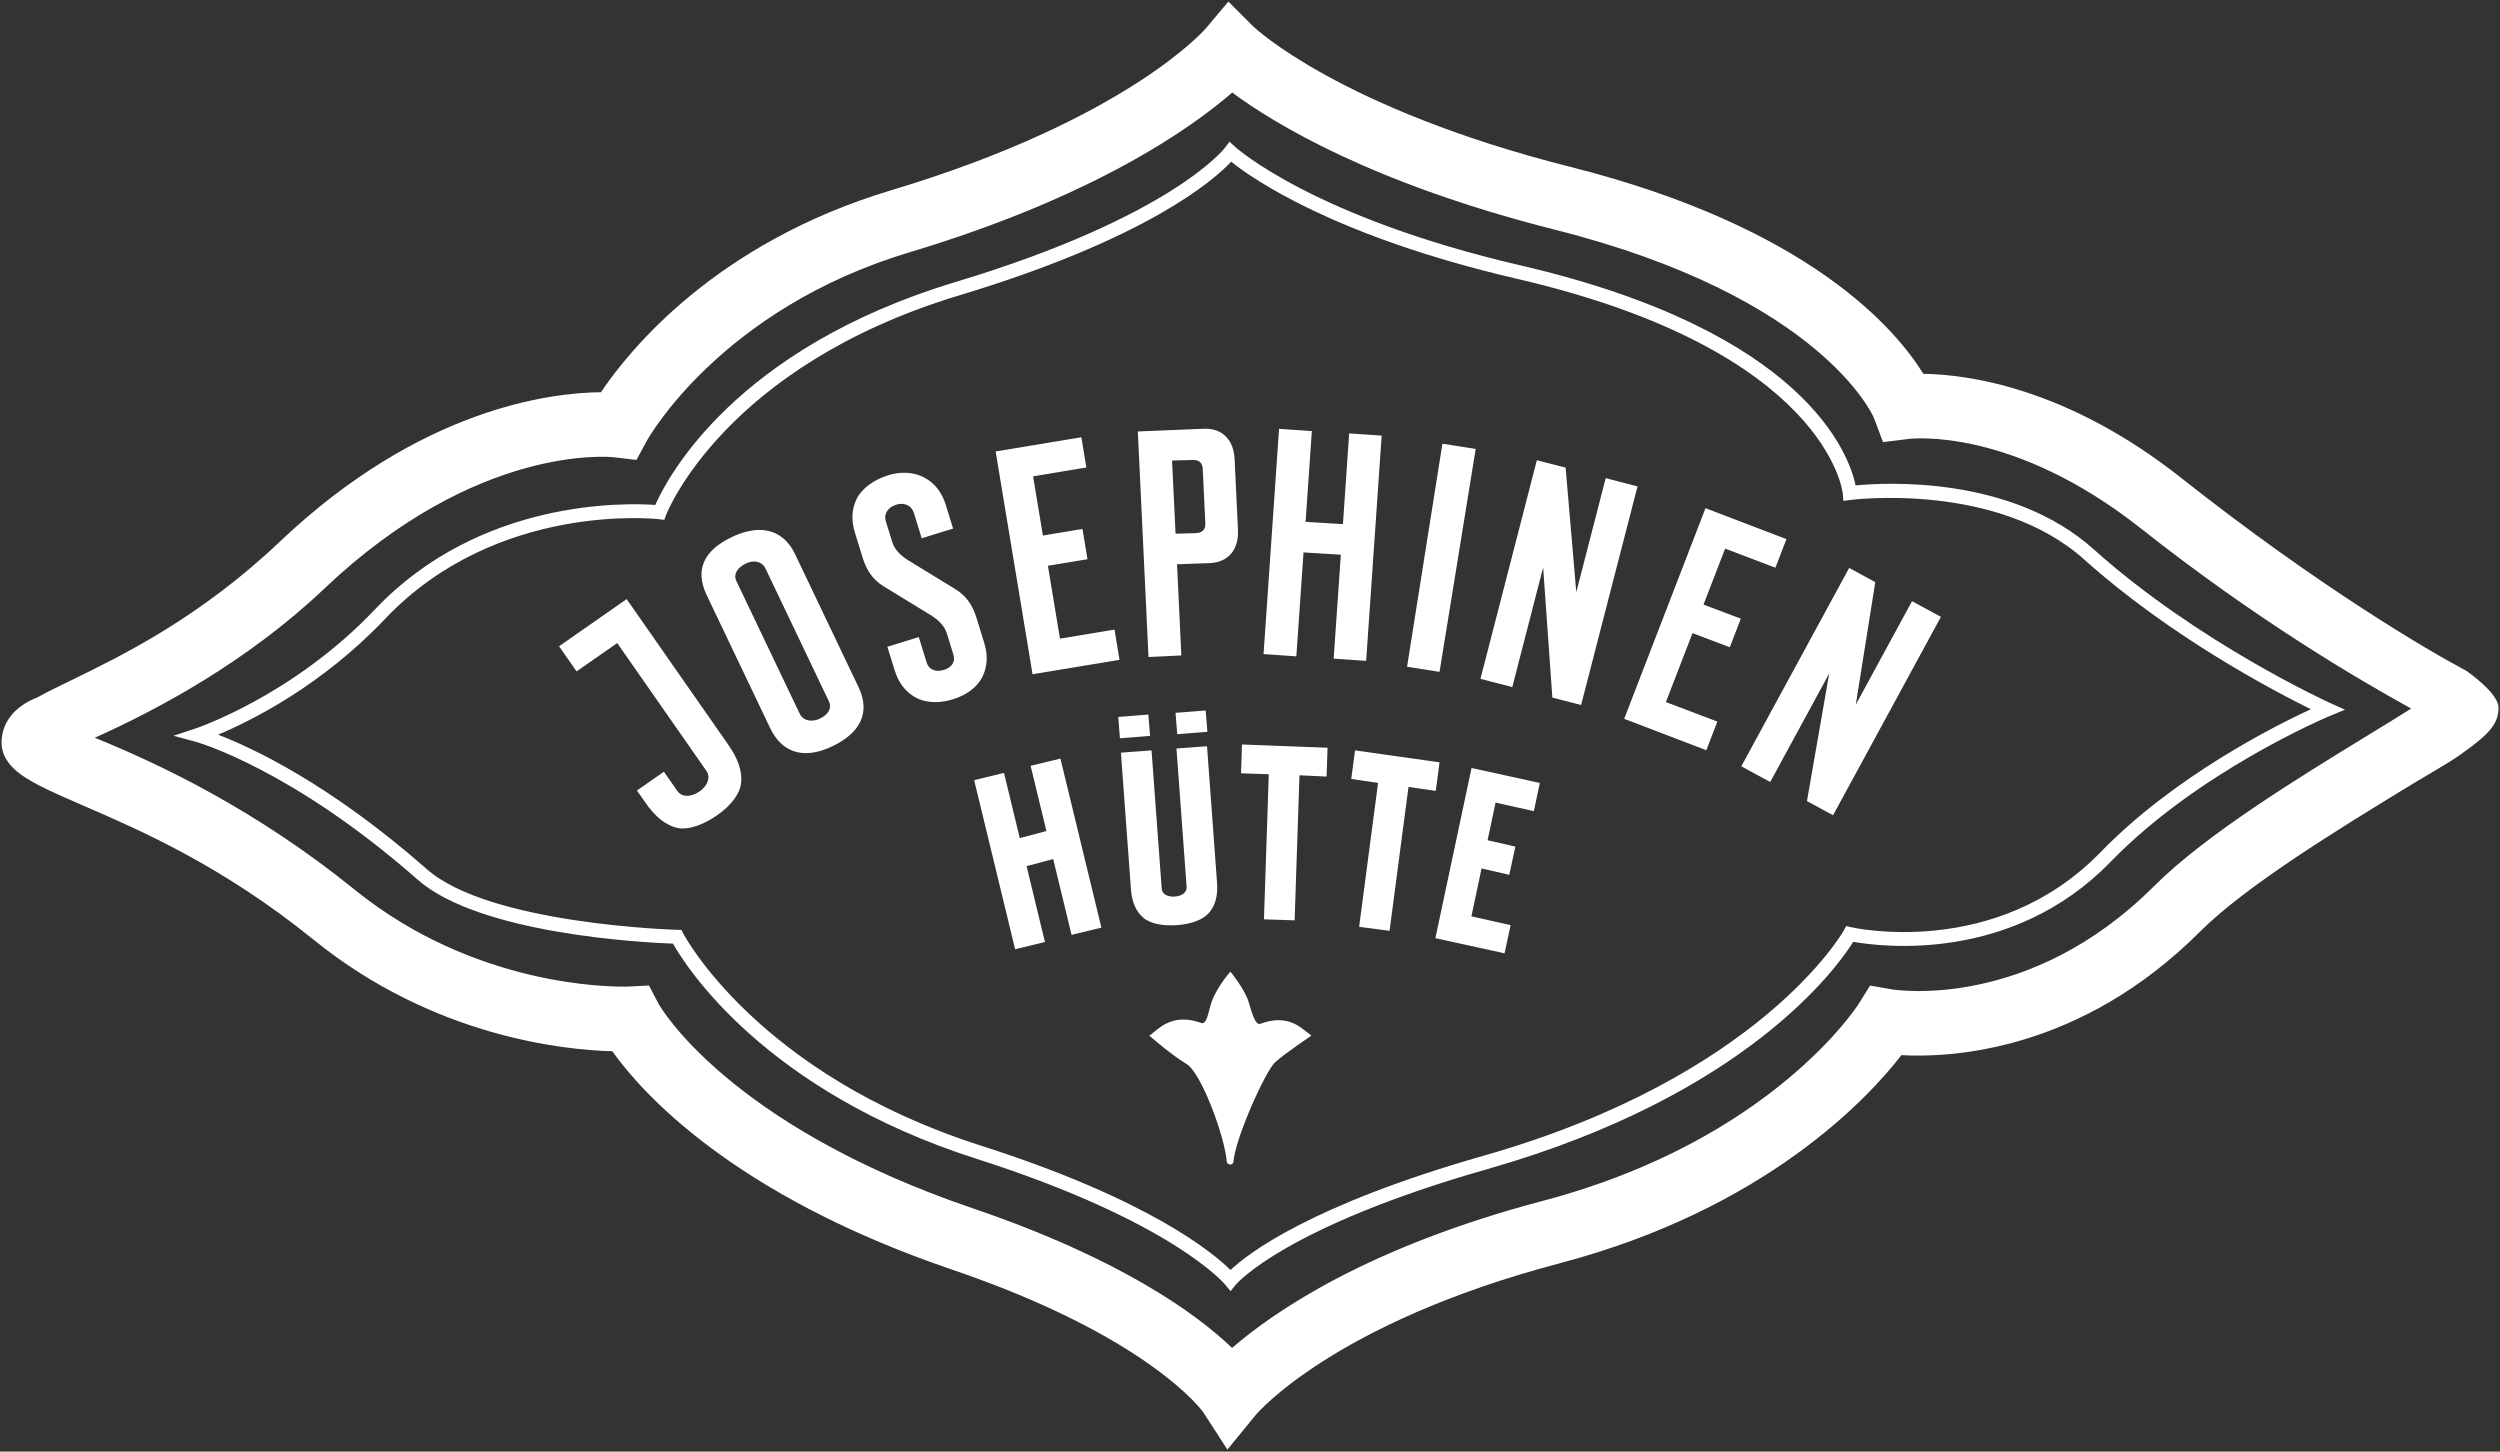 <svg width="930" height="540" viewBox="0 0 930 540" fill="none" xmlns="http://www.w3.org/2000/svg">
<rect x="0" y="0" width="930" height="540" fill="#333333" stroke="none"/>
<path fill-rule="evenodd" clip-rule="evenodd" d="M917.49 249.55C917.49 249.55 929.43 257.73 929.43 263.19L929.44 263.2C929.44 269 926.63 272.68 915.46 280.59C912.275 282.844 908.474 285.095 903.646 287.954C900.893 289.584 897.806 291.411 894.31 293.55L893.718 293.912L893.716 293.913L893.714 293.915C869.4 308.792 835.331 329.639 818.37 346.6C773.84 391.13 725.85 393.54 707.32 392.52C695.07 408.36 656.94 449.71 580.17 469.95C495.88 492.17 467.38 526.06 467.1 526.4L456.59 539.24L447.59 525.33L447.584 525.322C447.183 524.766 427.31 497.189 354.1 472.27C272.37 444.45 238.55 406.22 227.79 391.07C209.75 390.59 161.29 385.69 116.78 349.67C82.822 322.176 52.675 309.096 31.449 299.887C24.927 297.058 19.249 294.594 14.56 292.19C14.403 292.105 14.24 292.018 14.071 291.927L14.024 291.902C9.396 289.42 0.445 284.62 0.58 276.16C0.71 267.36 7.08 262.08 13.88 259.45C17.274 257.56 21.495 255.505 26.384 253.125C45.317 243.909 74.278 229.811 104.13 201.47C156.4 151.84 204.87 146.07 223.54 145.91C234.18 130.1 266.38 90.32 331.49 70.79C419.24 44.46 448.24 10.95 448.52 10.61L456.96 0.59L466.22 9.85C466.48 10.1 498.28 40.4 584.29 62.11C673.01 84.5 705.22 122.41 715.48 139.06C731.74 139.28 768.72 144.05 811.35 177.74C862.56 218.21 903.17 241.95 917.49 249.55ZM880.62 273.68C886.13 270.32 891.97 266.74 896.93 263.6L896.94 263.58C876.16 252.11 838.83 230.1 796.45 196.61C748.81 158.97 711.54 163.09 709.99 163.29L700.48 164.47L697.11 155.48L697.109 155.477C696.898 154.982 677.946 110.558 578.42 85.44C510.67 68.34 473.97 45.97 458.38 34.43C443.42 47.43 407.4 73.13 338.41 93.83C267.88 114.99 240.94 163.39 240.68 163.88L236.76 171.1L228.59 170.12C226.57 169.89 177.38 165.11 120.7 218.92C91.73 246.42 58.23 264.15 35.25 274.44C59.58 284.32 95.17 301.2 131.92 330.95C176.75 367.23 227.39 367.12 233.16 367.01C233.49 367 233.7 367 233.7 367L241.42 366.61L245.02 373.47L245.024 373.477C245.43 374.192 270.524 418.391 361.86 449.49C417.45 468.42 445.41 489.05 458.33 501.43C473.81 488.02 508.75 463.9 574.04 446.69C658.98 424.28 691.06 374.02 691.37 373.52L695.66 366.63L703.66 368.03C705.68 368.36 755.1 375.87 801.37 329.59C820.455 310.495 855.15 289.265 880.521 273.74L880.62 273.68ZM872.34 264.01L866.8 266.3V266.29L866.762 266.306C865.153 266.986 817.723 287.029 785.13 320.61C748.36 358.49 699.56 352.17 689.41 350.35C683.41 359.95 649.61 407.45 553.43 434.87C477.85 456.43 459.93 477.63 459.76 477.84L457.75 480.31L455.73 477.84C455.54 477.61 436.06 454.35 363.33 431.1C284.63 405.95 255.29 359.74 250.35 351.03C239.69 350.65 178.47 347.55 155.39 327.25C108.4 285.92 73.21 276.05 72.86 275.96L64.52 273.7L72.73 271C73.09 270.88 109 258.84 139.53 226.66C178.54 185.52 232.78 187.05 243.76 187.84C248.25 177.68 273.31 129.68 355.52 104.89C435.86 80.66 455.46 55.27 455.65 55.01L457.37 52.71L459.49 54.65L459.492 54.652C459.907 55.024 488.709 80.869 565.58 98.71C671.64 123.32 687.86 169 690.29 180.58C701.7 179.47 748.3 176.95 778.86 204.34C817.68 239.14 866.38 261.33 866.88 261.55L872.34 264.01ZM781.41 317.01C808.7 288.89 846.07 270.09 859.64 263.82H859.62C845.94 257.08 807.36 236.85 775.38 208.18C742.89 179.04 688.98 185.9 688.44 185.97L685.75 186.33L685.52 183.61C685.47 183.08 679.73 130.5 564.39 103.73C496.43 87.96 465.81 66.41 458 60.16C451.65 66.93 426.95 88.72 356.99 109.83C269.35 136.27 248.03 190.92 247.83 191.47L247.12 193.38L245.1 193.14C244.5 193.06 184.82 186.4 143.27 230.21C119.54 255.22 93.26 268.21 81.12 273.3C93.78 278.15 122.64 291.54 158.79 323.34C182.143 343.895 251.148 345.867 251.948 345.89H251.95L253.49 345.93L254.19 347.3C254.45 347.82 281.8 399.61 364.88 426.17C427.45 446.16 451.24 466 457.75 472.45C464.21 466.34 487.49 448.29 552 429.9C655.02 400.53 685.54 346.75 685.84 346.21L686.79 344.48L688.71 344.94C689.24 345.06 742.48 357.11 781.41 317.01ZM450.72 372.71C452.86 366.79 457.71 361.46 457.71 361.46V361.45C457.71 361.45 462.95 367.78 464.48 372.7C464.615 373.132 464.755 373.602 464.9 374.09C465.851 377.282 467.04 381.272 468.74 380.89C478.072 377.401 482.885 381.298 486.233 384.008C486.811 384.476 487.344 384.907 487.85 385.26C487.85 385.26 477.87 391.93 474.31 395.2C470.75 398.47 459.43 423.49 458.8 432.44C458.4 433.48 456.88 433.4 456.4 432.44C455.69 422.93 446.91 399.04 441.33 395.75C435.75 392.47 427.56 385.26 427.56 385.26C427.723 385.147 427.889 385.024 428.058 384.895C428.432 384.609 428.824 384.289 429.239 383.95C432.598 381.2 437.459 377.221 446.83 380.52C448.436 381.21 449.177 378.348 449.899 375.554L449.9 375.55L449.9 375.549C450.162 374.536 450.422 373.532 450.72 372.71ZM253.99 308.2C253.18 308.2 252.42 308.11 251.7 307.93C247.59 306.9 243.75 303.82 240.18 298.7L236.95 294.07L246.98 287.08L251.99 294.27C252.84 295.48 254.13 296.05 255.6 296.05C257.07 296.05 258.7 295.48 260.21 294.43C263.23 292.32 264.47 289.18 262.77 286.75L229.61 239.22L214.49 249.76L207.97 240.41L233.12 222.87L271.02 277.19C274.59 282.31 276.15 286.97 275.7 291.19C275.25 295.41 271.88 299.71 266.74 303.3C262.49 306.26 257.81 308.19 253.99 308.19V308.2ZM681.9 303.27L672.19 297.99L680.47 250.53L658.52 290.9L647.77 285.06L687.89 211.27L697.6 216.55L690.36 262.11L711.28 223.63L722.02 229.47L681.9 303.26V303.27ZM299.79 280.16C294.06 280.16 289.46 277.05 286.47 270.79L262.9 221.41C258.35 211.88 261.9 204.72 272.23 199.79C275.9 198.04 279.36 197.14 282.51 197.14C288.22 197.14 292.88 200.09 295.81 206.24L319.38 255.62C323.93 265.15 319.96 272.69 309.63 277.62C306.08 279.31 302.78 280.16 299.79 280.16ZM280.51 208.89C279.54 208.89 278.5 209.14 277.47 209.62C274.5 211.04 272.66 213.47 273.93 216.14L297.5 265.52C298.32 267.24 299.97 268.08 301.83 268.08C302.86 268.08 303.95 267.82 305.01 267.32C307.98 265.9 309.61 263.56 308.34 260.88L284.77 211.5C283.94 209.75 282.34 208.88 280.51 208.88V208.89ZM634.75 279.08L604.2 267.4L634.45 189.04L664.56 200.55L660.45 211.18L641.75 204.08L633.71 224.9L647.59 230.14L643.49 240.77L629.61 235.53L619.72 261.16L638.86 268.43L634.76 279.06L634.75 279.08ZM588.18 262.26L588.171 262.258L609.16 180.93L597.32 177.87L586.38 220.28L582.41 173.96L571.71 171.2L550.73 252.53L562.57 255.59L574.05 211.09L577.48 259.5L588.171 262.258L588.17 262.26H588.18ZM347.84 261.17C345.13 261.17 342.63 260.59 340.53 259.42C336.81 257.35 334.24 253.98 332.8 249.31L330.11 240.6L341.79 236.99L344.69 246.39C345.34 248.5 346.95 249.54 348.98 249.54C349.66 249.54 350.39 249.42 351.15 249.19C354.14 248.27 355.5 246.22 354.63 243.39L352.22 235.6C351.44 233.08 349.43 230.81 346.19 228.8L328.59 218.03C324.95 215.81 322.4 212.32 320.94 207.58L318.04 198.18C316.6 193.52 316.83 189.28 318.73 185.47C320.63 181.66 325.22 178.4 330.39 176.8C332.44 176.17 334.45 175.87 336.35 175.87C339.23 175.87 341.89 176.56 344.13 177.81C347.85 179.89 350.43 183.26 351.86 187.92L354.55 196.63L342.87 200.24L339.97 190.84C339.29 188.64 337.52 187.43 335.36 187.43C334.74 187.43 334.08 187.53 333.41 187.74C330.41 188.66 328.65 191.07 329.53 193.9L331.94 201.7C332.72 204.22 334.73 206.49 337.97 208.5L355.57 219.27C359.21 221.5 361.76 224.98 363.22 229.72L366.12 239.12C367.56 243.78 367.33 248.02 365.43 251.83C363.53 255.64 359.62 258.55 354.45 260.15C352.19 260.84 349.96 261.2 347.86 261.2L347.84 261.17ZM384.11 250.81L370.38 167.95L402.27 162.66L404.13 173.91L384.31 177.2L387.96 199.22L402.68 196.78L404.54 208.03L389.82 210.47L394.31 237.58L414.6 234.21L416.46 245.46L384.11 250.82V250.81ZM535.51 249.93L523.43 248.02L536.58 165.06L548.96 167L535.51 249.93ZM508.21 245.84L496.13 245.01L498.79 206.35L484.91 205.5L482.24 244.16L470.04 243.32L475.81 159.53L488.01 160.37L485.68 194.13L499.57 194.98L501.89 161.22L513.98 162.05L508.21 245.84ZM427.24 244.41L423.27 160.51L447.67 159.5C447.772 159.496 447.872 159.492 447.971 159.489C448.081 159.485 448.19 159.482 448.299 159.481L448.371 159.48L448.43 159.48C451.52 159.48 454.02 160.42 455.93 162.29C457.99 164.31 459.1 167.16 459.28 170.84L460.52 197.09C460.69 200.77 459.85 203.71 458 205.92C456.14 208.13 453.49 209.31 450.04 209.48L437.86 209.91L439.46 243.83L427.25 244.41H427.24ZM443.85 171.11H443.5L436.01 171.32L437.3 198.53L444.79 198.33C447.3 198.21 448.49 196.99 448.38 194.68L447.42 174.42C447.31 172.22 446.13 171.11 443.85 171.11ZM512.64 291.24L502.67 289.77L504.07 279.14L535.51 283.58L534.11 294.21L523.96 292.73L516.92 346.26L505.6 344.77L512.64 291.24ZM379.36 311.79L373.49 287.53L362.39 290.22L377.63 353.12L388.72 350.43L381.89 322.21L391.79 319.57L398.62 347.78L409.72 345.09L394.48 282.2L383.39 284.88L389.27 309.14L379.36 311.79ZM559.7 354.63L533.96 348.99L547.42 285.69L572.82 291.26L570.59 301.75L556.36 298.56L553.38 312.57L563.7 314.94L561.47 325.43L551.14 323.06L547.36 340.88L561.94 344.14L559.7 354.63ZM461.66 287.67L471.99 288.02L470.19 341.99L481.6 342.37L483.4 288.41L493.49 288.88L493.85 278.16L462.02 276.95L461.66 287.67ZM441.42 329.81L437.64 278.45L437.62 278.44L449.01 277.6L452.75 328.5C453.1 333.17 452.09 336.86 449.75 339.57C447.41 342.28 442.93 343.78 437.87 344.15C432.82 344.52 428.03 343.72 425.31 341.39C422.59 339.06 421.06 335.55 420.72 330.88L416.98 279.99L428.37 279.15L432.15 330.51C432.32 332.79 434.53 333.71 437.06 333.52C439.59 333.33 441.59 332.08 441.42 329.81ZM415.99 266.7L416.61 274.64L427.82 273.76L427.19 265.82L415.99 266.7ZM437.93 273.12L437.3 265.18L448.51 264.3L449.14 272.24L437.93 273.12Z" fill="white"/>
</svg>

